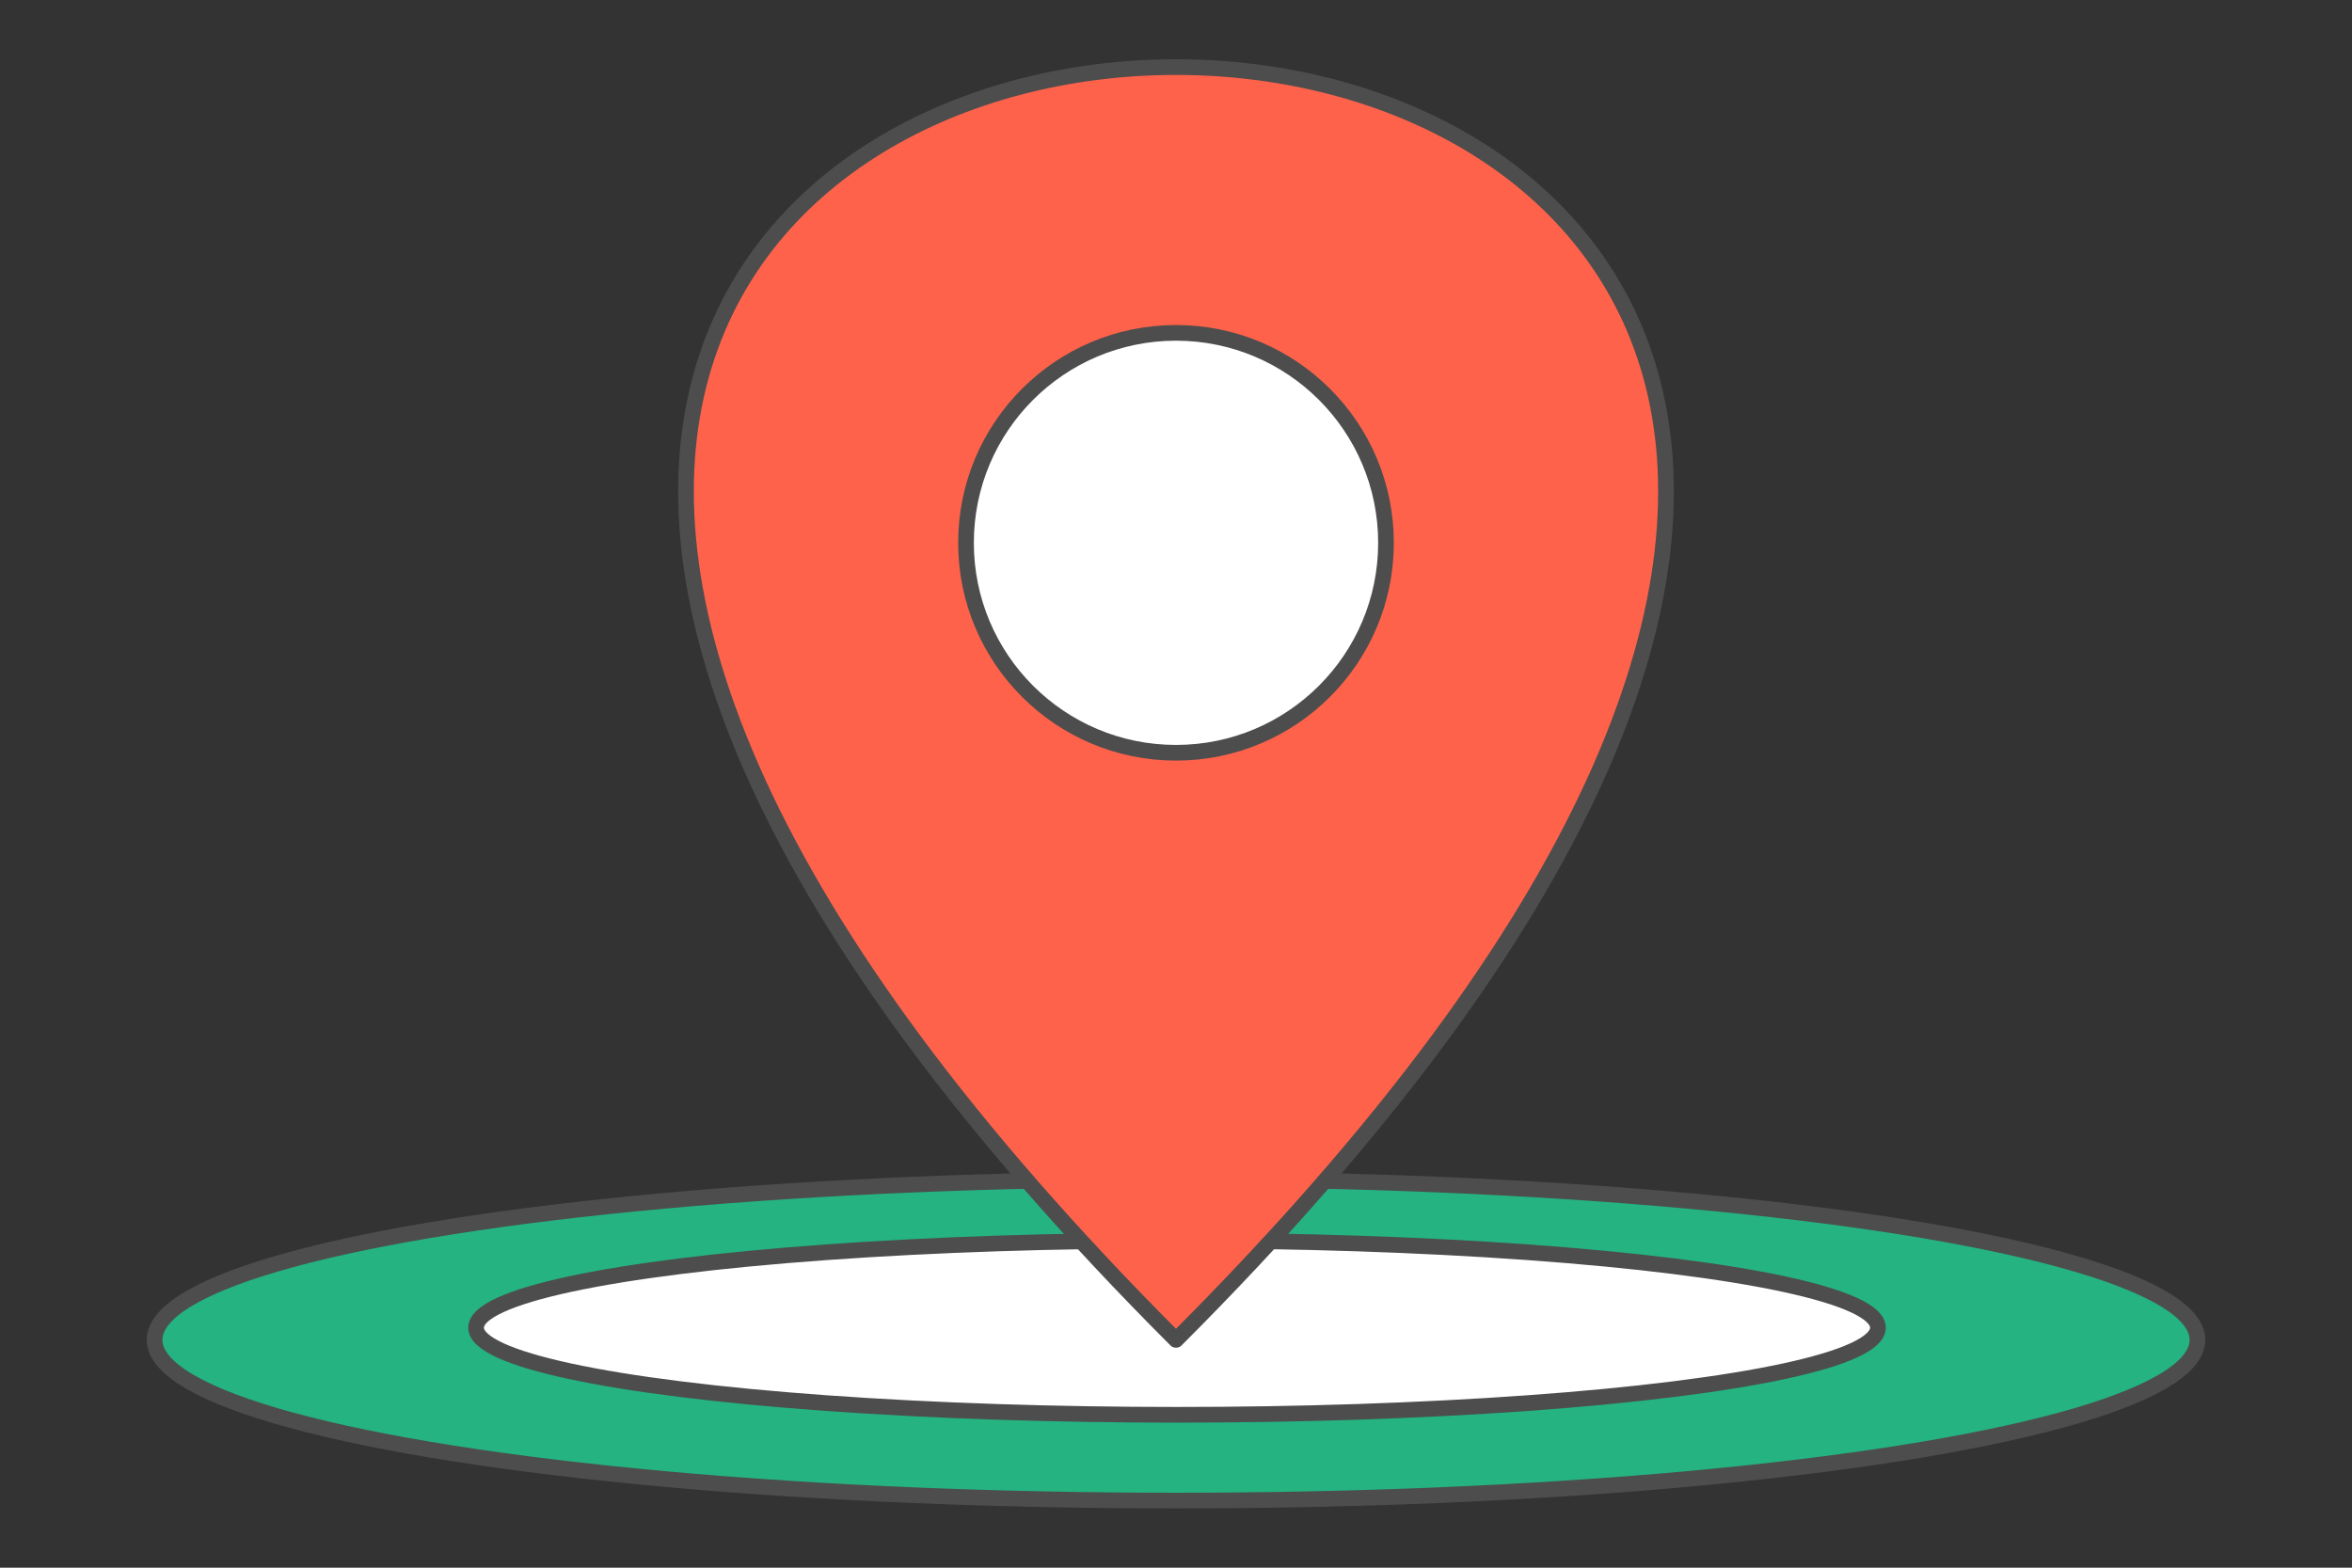 <?xml version="1.0" encoding="UTF-8"?>
<!DOCTYPE svg PUBLIC "-//W3C//DTD SVG 1.1//EN" "http://www.w3.org/Graphics/SVG/1.1/DTD/svg11.dtd">
<!-- Creator: CorelDRAW 2020 (64-Bit) -->
<svg xmlns="http://www.w3.org/2000/svg" xml:space="preserve" width="300px" height="200px" version="1.1" style="shape-rendering:geometricPrecision; text-rendering:geometricPrecision; image-rendering:optimizeQuality; fill-rule:evenodd; clip-rule:evenodd"
viewBox="0 0 15226.6 10151.1"
 xmlns:xlink="http://www.w3.org/1999/xlink"
 xmlns:xodm="http://www.corel.com/coreldraw/odm/2003">
 <rect x="0" y="0" width="15226.6" height="10151.1" fill="#333333" stroke="none"/>
 <defs>
  <style type="text/css">
   <![CDATA[
    .str0 {stroke:#4D4D4D;stroke-width:101.5;stroke-linecap:round;stroke-linejoin:round;stroke-miterlimit:2.613}
    .fil0 {fill:none}
    .fil1 {fill:#24B381}
    .fil3 {fill:#FF624A}
    .fil2 {fill:white}
   ]]>
  </style>
 </defs>
 <g id="Layer_x0020_1">
  <g id="_1468820501040">
   <g>
    <g>
     <rect class="fil0" width="15226.6" height="10151.1"/>
    </g>
   </g>
   <g>
    <ellipse class="fil1 str0" cx="7613.3" cy="8676.1" rx="6612.7" ry="1040.5"/>
    <ellipse class="fil2 str0" cx="7619.9" cy="8597" rx="4537.8" ry="564.1"/>
    <g>
     <path class="fil3 str0" d="M7613.3 8676.1c-10988.8,-10988.8 10988.8,-10988.8 0,0z"/>
     <circle class="fil2 str0" cx="7613.3" cy="3514.8" r="1359.5"/>
    </g>
   </g>
  </g>
 </g>
</svg>
